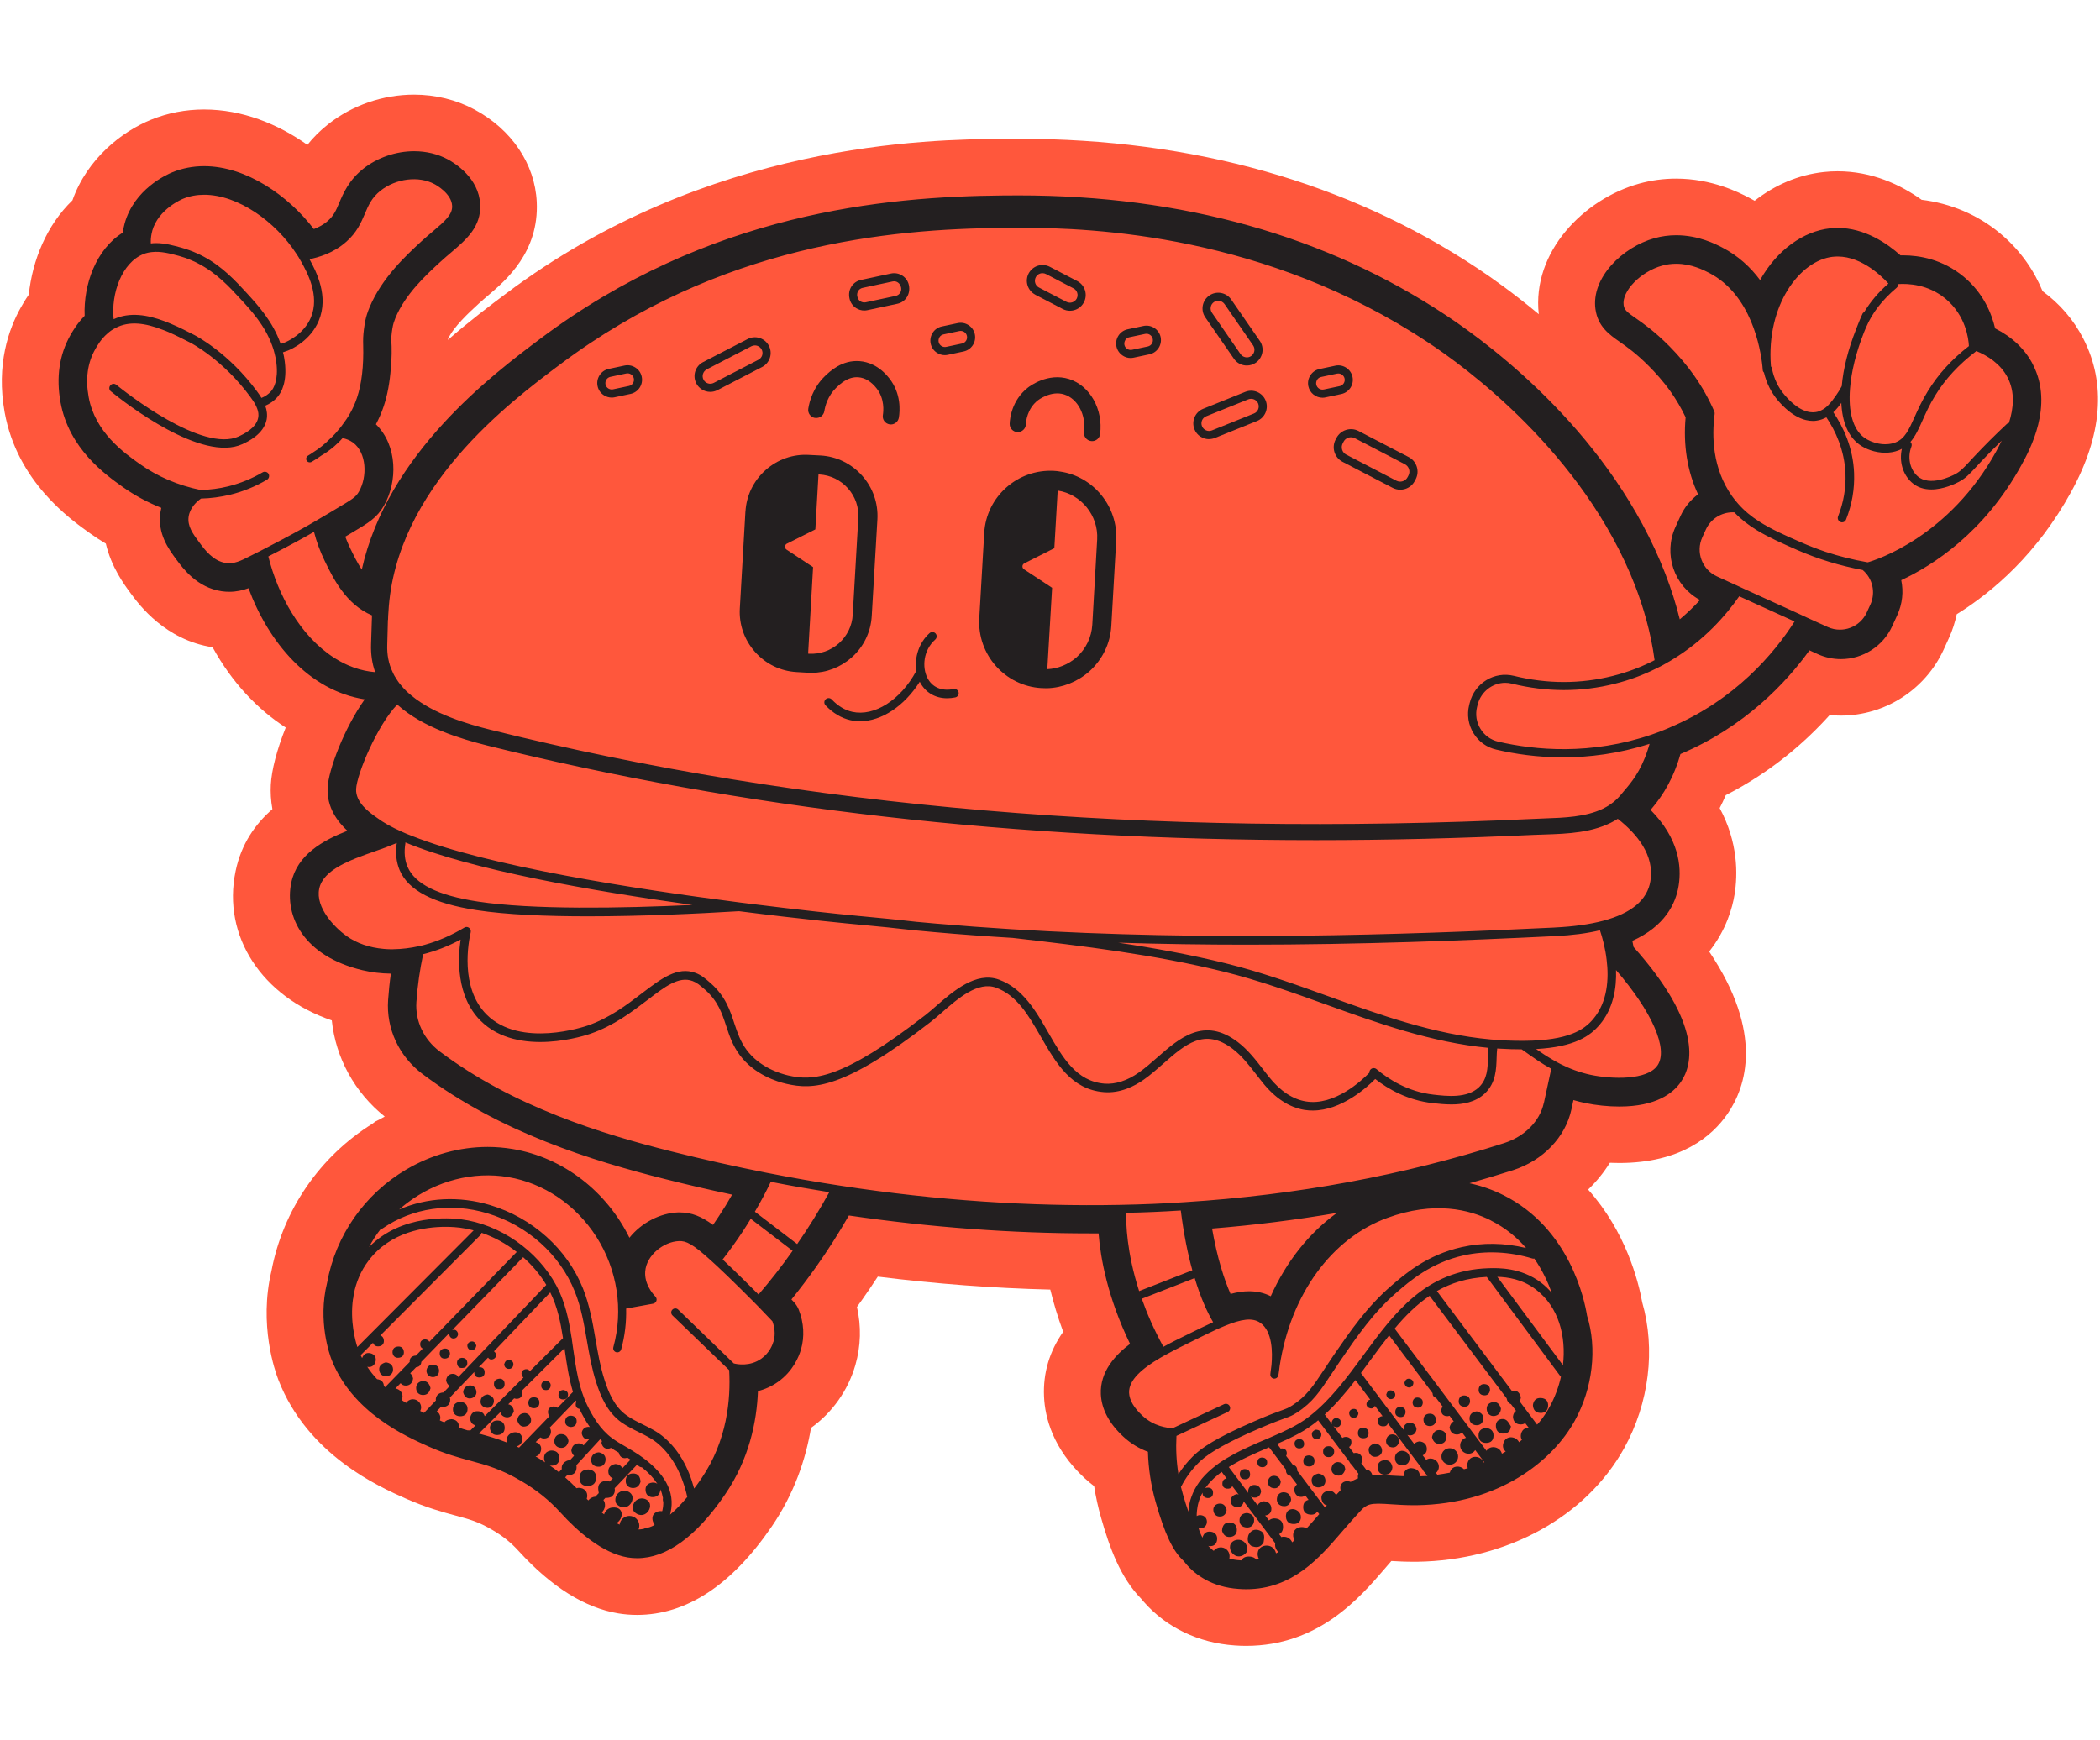 <?xml version="1.0" encoding="UTF-8"?>
<svg id="Layer_1" data-name="Layer 1" xmlns="http://www.w3.org/2000/svg" viewBox="0 0 500 414.5">
  <defs>
    <style>
      .cls-1 {
        fill: #231f20;
      }

      .cls-2 {
        fill: #ff573c;
      }
    </style>
  </defs>
  <path class="cls-2" d="M296.72,391.98c-.89,0-1.8-.03-2.72-.1-8.61-.58-16.3-4.27-21.67-10.39-.22-.24-.42-.49-.62-.73-4.96-5.06-7.54-12.21-9.55-19.3-.71-2.48-1.26-4.99-1.65-7.51-.78-.6-1.54-1.24-2.27-1.91-7.58-7.04-9.43-14.44-9.66-19.41-.25-5.62,1.28-10.78,4.56-15.45-1.32-3.57-2.31-6.94-3.07-10.05-13.52-.33-27.26-1.36-41.07-3.09-1.22,1.88-2.47,3.72-3.75,5.53-.4.57-.8,1.13-1.21,1.69,1.05,4.61.93,9.33-.38,13.85-1.74,6.01-5.48,11.32-10.56,14.95-1.24,7.44-3.97,15.61-9.34,23.48-9.54,13.98-20.34,21.07-32.09,21.07-1.49,0-2.98-.12-4.44-.36-7.99-1.32-15.98-6.33-23.77-14.89-1.8-1.98-3.72-3.52-6.23-4.99-3.32-1.95-5.24-2.47-8.72-3.41-3.14-.85-7.05-1.91-11.87-4.05-6.41-2.84-23.43-10.4-30.36-28.3-.82-2.11-4.68-13.13-1.65-25.9,2.76-14.56,11.49-27.26,24.1-35.12l.64-.49,1.12-.56c.37-.21.74-.42,1.11-.62-7.2-5.77-11.67-14.01-12.6-22.9-16.62-5.66-26.12-20.04-22.91-35.52,1.36-6.55,4.73-11.29,8.77-14.79-.38-2.08-.47-4.04-.38-5.77.17-3.49,1.45-8.43,3.55-13.66-6.65-4.31-12.75-10.64-17.41-19.13-11.28-1.73-17.47-10.09-19.5-12.84-1.59-2.15-4.59-6.21-5.92-11.84-1.28-.76-2.52-1.57-3.72-2.42-4.75-3.37-17.38-12.32-20.37-28.84-2.06-11.41.98-19.92,3.9-25.06.35-.62.95-1.69,1.85-2.98.86-8.21,4.26-16.55,10.39-22.46,3.51-9.94,11.83-16.41,18.73-19.2,3.98-1.61,8.22-2.43,12.61-2.43,9.05,0,17.51,3.4,24.6,8.42,1.3-1.64,2.92-3.31,4.95-4.91,5.76-4.54,13.02-7.05,20.45-7.05,5.09,0,10.06,1.22,14.38,3.54,8.85,4.74,14.4,12.97,14.83,22.01.56,11.93-7.32,18.65-11.56,22.26-.71.6-1.49,1.26-2.31,2.02-2.24,2.06-5.96,5.47-7.25,8.37,0,.05-.01.1-.02.15,0,.02,0,.03,0,.05,5.28-4.61,10.16-8.27,13.8-11,48.23-36.22,100.81-36.71,118.09-36.87,1.22-.01,2.55-.02,3.99-.02,41.63,0,78.38,10.38,109.23,30.84,3.63,2.41,8.78,6.07,14.61,10.94-1.66-14.86,10.74-27.44,23.91-31.1,2.85-.79,5.8-1.19,8.78-1.19,8.59,0,15.05,3.35,17.18,4.44.52.27,1.03.55,1.53.83,4.79-3.75,10.38-6.18,16.46-6.84,1.07-.12,2.17-.18,3.26-.18,8.23,0,15.02,3.21,20.04,6.79,6.87.83,13.35,3.57,18.6,7.93,5.2,4.31,8.32,9.29,10.19,13.83,4.14,3.04,7.43,6.86,9.72,11.35,5.47,10.69,4.49,22.95-2.91,36.45-8.07,14.72-18.55,23.74-27.25,29.15-.41,1.95-1.03,3.88-1.89,5.75l-1.21,2.65c-4.37,9.56-13.98,15.74-24.5,15.74-.89,0-1.77-.04-2.65-.13-5.9,6.55-14.02,13.6-24.74,19.08-.47,1.1-.96,2.13-1.45,3.08,4.4,8.16,4.33,15.77,3.54,20.6-.5,3.07-1.94,8.39-6.04,13.56,13.1,19.48,8.76,32.26,4.38,38.64-3.68,5.35-11.14,11.72-25.79,11.72-.73,0-1.48-.02-2.24-.05-1.44,2.32-3.18,4.46-5.17,6.38,8.94,9.99,11.94,21.69,12.88,26.86,3.21,11.15,1.65,23.99-4.29,34.72-9.07,16.37-27.94,26.74-49.25,27.06h-.95c-2.01,0-3.75-.09-5.24-.18-.54.62-1.08,1.24-1.61,1.87-5.89,6.86-15.74,18.34-32.96,18.34Z"/>
  <g>
    <path class="cls-1" d="M194.06,99.52c1.05.17,2.04-.55,2.21-1.6.2-1.25.82-3.62,2.81-5.56.91-.88,2.8-2.71,5.31-2.51,1.59.13,3.05,1.02,4.33,2.65,1.95,2.48,1.63,5.48,1.49,6.34-.18,1.05.53,2.05,1.58,2.22.11.02.22.03.32.03.92,0,1.74-.67,1.9-1.61.27-1.61.59-5.73-2.26-9.36-2.46-3.13-5.19-3.96-7.05-4.11-4.27-.35-7.2,2.52-8.32,3.6-2.79,2.71-3.66,6-3.93,7.72-.17,1.05.55,2.04,1.6,2.21Z"/>
    <path class="cls-1" d="M242.26,102.9c1.05.05,1.96-.79,2-1.86.02-.59.26-3.65,2.84-5.69.03-.02,3.11-2.42,6.28-1.41,3.21,1.01,5.24,4.86,4.72,8.94-.13,1.06.61,2.02,1.67,2.16.08.01.17.02.25.02.96,0,1.79-.71,1.91-1.68.76-5.91-2.42-11.54-7.39-13.11-5.03-1.58-9.36,1.69-9.84,2.07-3.81,3.02-4.26,7.32-4.3,8.57-.04,1.06.79,1.96,1.86,2Z"/>
    <path class="cls-1" d="M177.48,121.84l-1.33,23.05c-.22,3.81,1.06,7.51,3.63,10.38,2.55,2.88,6.06,4.57,9.89,4.79l2.71.16c.29.02.55.02.84.02,3.53,0,6.87-1.29,9.55-3.65,2.88-2.55,4.57-6.08,4.79-9.89l1.35-23.03c.2-3.84-1.08-7.51-3.63-10.38-2.57-2.88-6.08-4.59-9.89-4.81l-2.73-.14c-3.84-.24-7.51,1.06-10.38,3.61-2.88,2.57-4.57,6.08-4.79,9.89ZM187.38,129.47l6.75-3.39.75-13.1.24.02c2.61.16,5.02,1.33,6.77,3.3,1.75,1.96,2.63,4.49,2.47,7.1l-1.33,23.03c-.14,2.61-1.33,5.02-3.28,6.77-1.98,1.75-4.49,2.63-7.1,2.49l-.24-.02,1.18-20.6-6.3-4.16c-.55-.35-.49-1.16.08-1.45Z"/>
    <path class="cls-1" d="M247.97,163.87c.35.02.69.04,1.04.04h.29c3.67-.1,7.22-1.51,10.06-4,3.14-2.84,5-6.67,5.24-10.85l1.16-20.32c.47-8.1-5.45-15.32-13.38-16.44-.45-.08-.92-.14-1.41-.16-8.67-.49-16.14,6.14-16.63,14.79l-1.18,20.32c-.49,8.67,6.14,16.14,14.81,16.63ZM243.91,134.15l7.12-3.59.8-13.73c5.61.86,9.73,5.96,9.4,11.65l-1.16,20.32c-.18,2.98-1.51,5.71-3.73,7.73-1.98,1.73-4.47,2.73-6.98,2.84l1.14-19.38-6.67-4.39c-.55-.35-.51-1.16.08-1.45Z"/>
    <path class="cls-1" d="M218.12,159.87c-3.7,6.86-9.94,10.82-15.19,9.66-1.77-.39-3.42-1.39-4.9-2.95-.39-.41-1.03-.42-1.44-.04-.41.39-.43,1.03-.04,1.44,1.77,1.86,3.77,3.05,5.93,3.54.75.17,1.51.25,2.29.25,5.11,0,10.55-3.6,14.22-9.41,1.29,2.54,3.65,3.94,6.52,3.94.62,0,1.27-.07,1.93-.2.55-.11.91-.65.8-1.2-.11-.55-.65-.91-1.2-.8-2.83.57-5.11-.41-6.25-2.69-1.24-2.48-1.01-6.51,1.89-9.1.42-.38.45-1.02.08-1.44-.38-.42-1.02-.45-1.44-.08-2.51,2.25-3.65,5.79-3.13,9.01-.02.03-.05.05-.07.08Z"/>
    <path class="cls-1" d="M293.78,85.43c.57.82,1.42,1.38,2.41,1.56.23.04.45.06.68.06.75,0,1.49-.23,2.12-.66.82-.57,1.37-1.42,1.56-2.41.18-.98-.03-1.98-.6-2.8l-6.81-9.85c-1.17-1.7-3.51-2.13-5.21-.95-1.7,1.17-2.13,3.51-.95,5.21l6.81,9.85ZM289.02,71.95c.31-.22.67-.32,1.03-.32.58,0,1.14.27,1.5.78l6.81,9.85c.27.4.38.88.29,1.36s-.35.89-.75,1.17c-.4.28-.88.39-1.36.29-.48-.09-.89-.35-1.17-.75l-6.81-9.85c-.27-.4-.38-.88-.29-1.36s.35-.89.75-1.17Z"/>
    <path class="cls-1" d="M246.5,70.19l6.53,3.4c.55.29,1.14.42,1.72.42,1.35,0,2.66-.73,3.33-2.02h0c.46-.89.55-1.9.25-2.86s-.96-1.73-1.84-2.19l-6.53-3.4c-.89-.46-1.9-.55-2.85-.25-.95.3-1.73.96-2.2,1.84-.46.89-.55,1.9-.25,2.85.3.95.96,1.73,1.84,2.2ZM246.61,66.03c.22-.43.6-.75,1.06-.89.18-.06.37-.08.55-.08.29,0,.57.07.84.21l6.53,3.4c.43.22.75.6.89,1.06.15.46.1.95-.12,1.38-.47.89-1.56,1.23-2.45.77l-6.53-3.4c-.43-.22-.75-.6-.89-1.06-.15-.46-.1-.95.12-1.38Z"/>
    <path class="cls-1" d="M320.49,102.39c-.99.31-1.81,1-2.29,1.92l-.21.4c-.99,1.91-.25,4.27,1.66,5.27l11.94,6.21c.57.29,1.18.44,1.8.44.39,0,.79-.06,1.18-.18.99-.31,1.81-1,2.29-1.92l.21-.4c.99-1.91.25-4.27-1.66-5.27l-11.94-6.21c-.92-.48-1.98-.57-2.98-.26ZM334.51,110.58c.97.5,1.34,1.7.84,2.66l-.21.4c-.24.47-.65.81-1.16.97-.5.16-1.04.11-1.51-.13l-11.94-6.21c-.47-.24-.81-.65-.97-1.16-.16-.5-.11-1.04.13-1.51l.21-.4c.35-.68,1.04-1.06,1.76-1.06.31,0,.62.07.91.22l11.94,6.21Z"/>
    <path class="cls-1" d="M287.88,104.57c.47,0,.94-.09,1.39-.27l10.01-4.03c1.91-.77,2.84-2.96,2.07-4.87-.77-1.92-2.96-2.85-4.87-2.07l-10.01,4.03c-.93.37-1.65,1.09-2.05,2.01-.39.92-.4,1.94-.03,2.87.59,1.46,1.99,2.35,3.48,2.35ZM286.2,100.11c.19-.45.54-.79.99-.97l10.01-4.03c.22-.09.45-.13.68-.13.72,0,1.4.43,1.69,1.14.37.93-.08,1.99-1.01,2.36l-10.01,4.03c-.93.37-1.99-.08-2.36-1.01-.18-.45-.18-.94.01-1.39Z"/>
    <path class="cls-1" d="M167.97,93.15c.37.12.76.18,1.14.18.59,0,1.18-.14,1.72-.42l10.63-5.51c.89-.46,1.54-1.24,1.85-2.19s.22-1.97-.24-2.86c-.46-.89-1.24-1.54-2.19-1.85-.95-.3-1.97-.22-2.86.24l-10.64,5.51c-1.83.95-2.55,3.21-1.6,5.05.46.89,1.24,1.54,2.19,1.85ZM168.27,87.97l10.63-5.51c.27-.14.55-.2.83-.2.66,0,1.29.36,1.62.98.22.43.26.92.12,1.38-.15.46-.47.84-.9,1.06l-10.63,5.51c-.43.22-.92.26-1.38.12-.46-.15-.84-.46-1.06-.89-.46-.89-.11-1.99.78-2.45Z"/>
    <path class="cls-1" d="M314.88,94.72c.24,0,.48-.02.72-.08l3.77-.8c1.86-.4,3.05-2.23,2.65-4.1-.4-1.86-2.25-3.05-4.09-2.65l-3.77.8c-.9.19-1.67.72-2.17,1.5-.5.77-.67,1.7-.48,2.6.35,1.62,1.78,2.73,3.37,2.73ZM313.6,90.44c.22-.34.56-.58.96-.66l3.77-.8c.11-.02.21-.03.32-.03.7,0,1.33.49,1.49,1.2.18.82-.35,1.63-1.17,1.81l-3.77.8c-.82.17-1.63-.35-1.8-1.17-.09-.39,0-.8.21-1.14Z"/>
    <path class="cls-1" d="M223.09,84.02c.57.37,1.21.56,1.87.56.24,0,.48-.02.72-.08l3.77-.8c1.86-.4,3.05-2.24,2.65-4.1-.19-.9-.72-1.67-1.5-2.17-.77-.5-1.69-.67-2.59-.48l-3.77.8c-.9.19-1.67.72-2.17,1.5s-.67,1.7-.48,2.6c.19.9.72,1.67,1.5,2.17ZM223.69,80.3c.22-.34.56-.58.96-.66l3.77-.8c.39-.08.8,0,1.14.21.34.22.58.56.66.96.18.82-.35,1.63-1.17,1.8l-3.76.8c-.39.09-.8,0-1.14-.21-.34-.22-.58-.56-.66-.96-.08-.4,0-.8.21-1.14Z"/>
    <path class="cls-1" d="M267.32,84.7c.57.37,1.21.56,1.87.56.24,0,.48-.03.72-.08l3.77-.8c1.86-.4,3.05-2.23,2.66-4.1-.19-.9-.73-1.67-1.5-2.17-.78-.5-1.7-.67-2.6-.48l-3.77.8c-.9.19-1.67.73-2.17,1.5-.5.77-.67,1.7-.48,2.59.19.9.73,1.67,1.5,2.17ZM267.92,80.98c.22-.34.56-.58.96-.66l3.77-.8c.11-.02.21-.03.32-.03.29,0,.58.08.83.25.34.22.58.56.66.96.18.82-.35,1.63-1.17,1.81l-3.77.8c-.4.08-.8,0-1.14-.21-.34-.22-.58-.56-.66-.96-.08-.39,0-.8.21-1.14Z"/>
    <path class="cls-1" d="M203.82,73.37c.59.38,1.27.58,1.95.58.25,0,.5-.03.75-.08l7.15-1.53c1.94-.41,3.18-2.33,2.73-4.44-.41-1.94-2.33-3.17-4.26-2.76l-7.15,1.53c-.94.2-1.74.75-2.26,1.56-.52.81-.7,1.77-.46,2.88.2.94.75,1.74,1.56,2.26ZM204.34,69.28c.24-.37.61-.63,1.05-.72l7.15-1.53c.9-.19,1.78.38,2.01,1.46.19.9-.38,1.78-1.28,1.98l-7.15,1.53c-.43.09-.88,0-1.25-.23s-.63-.61-.76-1.23c-.09-.43,0-.88.23-1.25Z"/>
    <path class="cls-1" d="M143.78,94.13c.57.37,1.21.56,1.87.56.24,0,.48-.02.72-.08l3.77-.8c1.86-.4,3.05-2.24,2.65-4.1-.19-.9-.72-1.67-1.5-2.17-.77-.5-1.7-.67-2.6-.48l-3.76.8c-.9.19-1.67.72-2.17,1.5s-.67,1.7-.48,2.6c.19.9.72,1.67,1.5,2.17ZM144.38,90.41c.22-.34.56-.58.96-.66l3.76-.8c.82-.18,1.63.35,1.81,1.17.18.82-.35,1.63-1.17,1.8l-3.77.8c-.39.09-.8,0-1.14-.21-.34-.22-.58-.56-.66-.96-.08-.4,0-.8.21-1.14Z"/>
    <path class="cls-1" d="M484.05,86.84c-1.86-3.64-4.94-6.58-9.02-8.63-.81-3.48-2.76-8.39-7.48-12.31-5.07-4.2-10.64-5.09-14.42-5.09-.22,0-.43,0-.63,0-3.17-2.84-8.52-6.53-14.97-6.53-.6,0-1.21.03-1.81.1-6.32.68-12.63,5.14-16.65,12.32-2.25-3.03-5.19-5.78-9-7.75-1.55-.8-5.66-2.93-10.97-2.93-1.75,0-3.49.24-5.16.7-7.64,2.12-15.11,9.42-14.07,16.9.58,4.16,3.33,6.08,5.75,7.77,1.67,1.17,3.97,2.77,7.04,5.87,1.38,1.39,3.39,3.56,5.11,6.01,1.36,1.92,2.55,3.97,3.57,6.11-.61,6.64.43,12.96,2.96,18.34-1.77,1.32-3.23,3.08-4.17,5.15l-1.21,2.64c-2.95,6.46-.33,14.06,5.84,17.38-1.35,1.49-2.96,3.06-4.81,4.61-.89-3.6-2.04-7.23-3.44-10.85-12.7-32.73-40.71-53.94-52.17-61.53-28.6-18.97-62.84-28.59-101.77-28.59-1.4,0-2.69,0-3.87.02-28.08.26-70.05,4.09-110.11,34.16-11.33,8.51-36.25,27.22-42.45,54.94-1.09-1.65-1.96-3.45-2.76-5.09-.43-.89-.82-1.8-1.17-2.75l.44-.26.97-.58c4.2-2.49,6.11-3.62,7.79-6.53,3.26-5.67,3.29-14.31-1.9-19.39.74-1.38,1.35-2.81,1.84-4.26.9-2.67,1.47-5.76,1.71-9.17.22-2.25.26-4.54.1-6.82.04-1.09.18-2.19.41-3.3.07-.31.2-.83.57-1.75,2.35-5.71,7.36-10.31,10.68-13.36.94-.86,1.83-1.62,2.69-2.35,3.48-2.97,7.08-6.03,6.83-11.34-.3-6.29-5.99-9.82-7.72-10.75-2.36-1.27-5.13-1.94-8-1.94-4.34,0-8.75,1.51-12.09,4.15-3.47,2.74-4.8,5.88-5.77,8.18-.76,1.79-1.26,2.98-2.66,4.23-1.08.96-2.27,1.57-3.37,1.98-6.03-7.91-16.08-14.98-26.11-14.98-2.64,0-5.18.48-7.54,1.44-1.5.61-9.11,4.06-11.39,12.18-.2.72-.35,1.46-.45,2.21-6.33,3.94-9.39,12.31-9.08,19.81-1.83,1.86-2.89,3.73-3.39,4.6-2.64,4.66-3.43,10.03-2.36,15.98,2.01,11.09,10.72,17.27,14.9,20.24,2.77,1.96,5.84,3.62,9.1,4.92-.08.34-.15.68-.2,1.02-.79,5.1,1.97,8.83,3.79,11.29,1.61,2.17,4.95,6.69,10.8,7.55.6.09,1.2.13,1.8.13,1.71,0,3.22-.36,4.57-.85,4.76,12.85,14.32,24.37,27.67,26.47-4.89,6.88-8.63,16.77-8.83,21.02-.23,4.74,2.38,8.13,4.71,10.28-5.84,2.29-11.98,5.69-13.37,12.37-1.65,7.97,2.94,17.5,16.94,20.83,2.19.52,4.47.79,6.78.82-.3,2.09-.51,4.15-.66,6.3-.47,6.81,2.59,13.39,8.2,17.61,18.55,13.96,40.52,20.68,57.59,24.98,5.3,1.34,10.7,2.59,16.12,3.74-1.01,1.78-2.08,3.52-3.2,5.21-.44.67-.89,1.33-1.35,2-2.73-2-5.09-2.97-7.9-2.97-.16,0-.33,0-.49,0-4.14.16-8.63,2.42-11.51,6.03-5.39-10.94-15.63-19.09-27.78-21.13-1.97-.33-3.98-.5-5.98-.5-6.69,0-13.37,1.85-19.34,5.36-.01,0-.03.01-.04.02h0c-9.94,5.87-16.8,15.69-18.85,26.98-2.29,9.19.68,17.3,1.03,18.2,4.92,12.7,17.76,18.4,23.25,20.84,3.87,1.72,7.09,2.59,9.92,3.36,3.83,1.04,7.15,1.94,12.02,4.8,3.68,2.16,6.66,4.56,9.38,7.55,3.91,4.3,9.86,9.64,15.98,10.66.73.12,1.49.18,2.24.18,7.01,0,14.06-5.11,20.94-15.18,5.72-8.38,7.55-17.31,7.83-24.62,1.72-.43,3.33-1.17,4.78-2.2,3.55-2.53,4.95-5.93,5.47-7.73.87-3.03.69-6.29-.52-9.41-.27-.7-.68-1.34-1.2-1.89-.18-.19-.37-.39-.56-.59,2.03-2.51,3.98-5.09,5.84-7.71,2.82-3.98,5.4-8.03,7.84-12.29,19.41,2.83,38.74,4.26,57.52,4.26.64,0,1.29,0,1.93,0,.46,5.86,2.13,15.23,7.49,26.31-3.49,2.63-7.18,6.6-6.95,11.98.16,3.57,1.96,6.97,5.35,10.12,1.92,1.78,3.96,2.9,5.86,3.61.12,4.04.73,8.04,1.84,11.95,2.16,7.61,4.13,11.77,6.66,14.03.21.28.43.56.69.86,2.12,2.42,6,5.39,12.42,5.82.67.05,1.25.07,1.82.07,11.01,0,17.5-7.56,22.71-13.63.74-.87,1.49-1.73,2.24-2.57,1.48-1.65,2.75-3.08,3.2-3.38.77-.52,1.52-.8,3.28-.8.89,0,1.91.07,3.09.15,1.54.1,3.28.22,5.29.22.25,0,.5,0,.75,0,19.7-.29,32.36-10.57,37.63-20.1,4.28-7.73,5.39-17.27,2.93-25.06-.6-3.77-4.14-20.77-19.87-28.67-2.58-1.3-5.29-2.25-8.11-2.85,3.47-.98,6.92-2.01,10.32-3.1,7.18-2.3,12.53-7.87,13.95-14.52.16-.76.32-1.49.47-2.19.93.28,1.88.51,2.83.71,2.58.53,5.45.83,8.1.83,8.78,0,12.82-3.19,14.66-5.87,2.86-4.15,5.09-13.79-11.27-32.13-.09-.51-.19-.99-.29-1.46,7.78-3.51,10.33-8.87,11.02-13.11.76-4.7.01-11.31-6.68-18.07,1.87-2.2,4.63-5.71,6.61-11.68.17-.52.34-1.06.5-1.63,15.37-6.5,25.18-17.01,30.72-24.7l1.92.88c1.76.81,3.64,1.21,5.57,1.21,5.24,0,10.04-3.08,12.21-7.85l1.21-2.64c1.23-2.69,1.51-5.59.94-8.31,7.46-3.47,19.77-11.28,28.65-27.47,1.91-3.48,7.72-14.07,2.73-23.82ZM451.91,67.66c2.41-.16,7.14.04,11.3,3.47,4.86,4.04,5.49,9.59,5.57,11.2,0,.02,0,.06.02.08-4.04,3.12-7.34,6.73-9.79,10.75-1.41,2.28-2.35,4.35-3.16,6.16-1.39,3.1-2.31,5.14-4.53,6.04-2.55,1-5.69.16-7.49-1.16-2.69-2-3.79-6.22-3.35-11.67.31-3.96,1.41-8.55,3.35-13.44.08-.22.16-.43.27-.65.06-.16.12-.31.2-.47,1.47-3.47,3.92-6.61,7.24-9.4.29-.22.41-.57.37-.9ZM436.45,61.15c6-.65,11.2,4.22,13.16,6.36l.02.02c-2.39,2.06-4.3,4.35-5.77,6.79-.18.1-.35.24-.43.45-.39.86-.75,1.69-1.08,2.55-.14.37-.29.71-.41,1.06-1.94,4.9-3.08,9.51-3.43,13.59-.37.69-.8,1.43-1.33,2.16-.53.75-1.14,1.63-1.9,2.39-.49.49-1.04.92-1.65,1.2-.41.22-.86.37-1.35.43-1.55.24-4.1-.27-7.36-4.06-1.53-1.77-2.59-3.98-3.04-6.39-.04-.16-.1-.31-.22-.43,0-.06-.02-.12-.02-.18-1.1-14.28,6.79-25.09,14.81-25.95ZM92.39,147.63l.04-1.06c.02-.31.02-.59.06-.88,1.63-29.48,28.97-49.98,40.72-58.79,38.23-28.72,78.54-32.38,105.55-32.62,1.16-.02,2.53-.04,4.06-.04,17.71,0,58.59,1.69,97.23,27.34,8.45,5.55,36.93,26.15,49.25,57.88,1.92,4.98,3.77,11.14,4.65,17.77-2.98,1.53-6.28,2.84-9.94,3.75-7.71,1.94-15.63,1.94-23.56-.02-4.65-1.14-9.34,1.73-10.51,6.41l-.14.55c-.57,2.31-.2,4.69,1.04,6.71,1.22,2,3.14,3.39,5.43,3.9,4.35,1.02,9.77,1.84,15.91,1.84s13.24-.86,20.58-3.22c-.14.53-.31,1.06-.49,1.59-1.67,5.06-3.94,7.71-5.61,9.65-.27.31-.51.61-.73.88-.55.67-1.16,1.26-1.86,1.82-.14.12-.31.24-.45.33-.37.29-.73.51-1.08.71-.29.16-.59.33-.88.47-4.1,1.98-9.2,2.16-14.14,2.33-.8.04-1.59.06-2.35.1-92.35,4.3-173.55-2.61-248.28-21.2-5.61-1.39-13.57-3.75-18.89-8.14-.22-.18-.45-.37-.67-.57-.37-.33-.73-.65-1.08-1.04-.08-.08-.18-.18-.27-.29-.55-.61-1.06-1.24-1.47-1.9-.41-.59-.75-1.18-1.02-1.82-.96-1.98-1.37-4.14-1.29-6.53l.16-5.9ZM36.23,55.03c1.47-5.26,7.14-7.61,7.39-7.71,1.59-.65,3.28-.94,5-.94,8.02,0,16.95,6.36,21.95,14.06.37.53.69,1.06.98,1.61.06.08.1.14.14.22,1.47,2.65,4.49,8.14,2.35,13.3-1.69,4.08-5.75,5.79-6.2,5.98-.33.14-.65.24-1,.35h-.02c-1.82-5.3-5.47-9.26-8.04-12.08-2.67-2.9-5.81-6.32-10.32-8.73-.51-.27-1.04-.53-1.61-.78-1.14-.53-2.37-.96-3.67-1.33-1.88-.51-3.9-1.08-6.02-1.08-.41,0-.84.02-1.24.08-.02-.14-.02-.27-.02-.41,0-.88.12-1.71.35-2.55ZM34.17,60.5s.02-.02.04-.02c.65-.24,1.33-.39,1.98-.45,2.14-.24,4.32.35,6.45.92,1.02.29,1.98.61,2.88,1.02.55.2,1.06.47,1.57.73,4.43,2.26,7.55,5.65,10.18,8.51,2.55,2.75,5.83,6.34,7.53,11.08.24.63.45,1.29.59,1.96.18.69.33,1.39.41,2.12.53,4.2-.69,6.16-1.24,6.79-.67.78-1.51,1.29-2.31,1.61-.29-.49-.61-.96-.96-1.43-6.77-9.28-14.65-13.36-14.97-13.53-1.75-.9-3.61-1.86-5.55-2.67-.53-.22-1.06-.45-1.61-.63v-.02c-4.04-1.51-8.26-2.24-12.1-.47-.65-6.06,1.94-13.48,7.12-15.52ZM61.63,131.39c-.73.37-1.51.75-2.31,1.16-1.92.98-3.57,1.82-5.55,1.53-3.04-.45-5.08-3.22-6.3-4.88-1.55-2.08-2.9-3.9-2.55-6.2.35-2.16,2-3.61,2.94-4.26,2.33-.06,4.65-.37,6.94-.92,3.08-.75,6.04-1.96,8.77-3.57.49-.29.65-.92.37-1.41-.29-.47-.92-.63-1.41-.35-2.57,1.51-5.32,2.63-8.22,3.35-2.14.53-4.32.8-6.53.86-5.37-1.1-10.24-3.18-14.53-6.22-3.71-2.63-10.63-7.55-12.14-15.91-.8-4.32-.27-8.16,1.57-11.4.45-.8,1.37-2.43,2.94-3.77.51-.47,1.12-.9,1.8-1.24.02-.02.04-.02.06-.04,3.37-1.8,7.24-1.12,11.12.37.53.18,1.06.41,1.59.63,1.77.78,3.51,1.67,5.2,2.53.08.04,7.77,4.04,14.24,12.91.2.27.41.55.59.84.41.59.75,1.22,1,1.88.29.73.41,1.51.24,2.28-.49,2.45-3.57,3.88-4.59,4.37-8.69,4.02-27.11-10.61-29.17-12.28-.45-.37-1.08-.31-1.43.14-.37.43-.31,1.08.14,1.43,3.53,2.88,21.69,16.99,31.32,12.55,1.24-.57,5.04-2.33,5.75-5.81.22-1.16.06-2.28-.33-3.33,1-.43,2.06-1.08,2.94-2.12.9-1.04,2.33-3.53,1.71-8.38-.1-.75-.22-1.51-.43-2.22.39-.12.8-.27,1.2-.43.88-.35,5.35-2.35,7.32-7.08,2.43-5.81-.53-11.63-2.2-14.67,2.06-.43,5.63-1.37,8.79-4.18,2.51-2.22,3.49-4.55,4.37-6.59.88-2.08,1.63-3.86,3.75-5.55,3.71-2.92,9.1-3.57,12.83-1.57.43.22,4.1,2.28,4.22,5.2.1,2.06-1.71,3.61-4.49,5.98-.88.75-1.86,1.57-2.88,2.51-3.51,3.24-9.4,8.65-12.32,15.73-.45,1.1-.75,2.02-.94,2.92-.33,1.61-.49,3.04-.55,4.22v.02c-.02.67-.02,1.26,0,1.75.14,4.98-.35,9.2-1.47,12.55-.92,2.77-2.28,4.9-3.39,6.34-.08.12-.16.22-.27.37-.16.22-.33.45-.53.67.02.02,0,.04-.04.06h-.02c-.14.16-.27.33-.39.47-.2.27-.43.51-.65.75-.18.2-.39.41-.59.61-.06.06-.12.12-.2.18-.1.1-.22.2-.33.31-1.22,1.24-2.55,2.33-4.02,3.24-.41.29-.82.55-1.24.8-.41.24-.55.75-.33,1.16.16.29.45.43.75.43.14,0,.29-.02.43-.1.78-.45,1.53-.94,2.24-1.45.02-.02.06-.04.08-.06,1.1-.63,2.1-1.37,3.06-2.18.73-.63,1.41-1.29,2-1.98.84.16,1.69.49,2.49,1.06,3.26,2.41,3.45,8.14,1.41,11.69-.75,1.31-1.51,1.77-5.37,4.06l-2.04,1.22c-.67.41-1.35.8-2.04,1.2-.57.35-1.14.69-1.77,1.04-2.61,1.51-5.81,3.26-10.87,5.88-.57.29-1.16.59-1.77.92ZM79.58,156.67c-8.16-5.22-13.42-15.04-15.69-24.15,5.02-2.57,8.26-4.35,10.87-5.85.61,2.39,1.47,4.67,2.53,6.87,2.02,4.16,5.04,10.38,11.28,13.02l-.22,6.85c-.08,2.37.24,4.59.98,6.67-3.41-.29-6.67-1.43-9.75-3.41ZM93.62,226.08c-.22,0-.43,0-.64,0-.54,0-1.08-.05-1.63-.09-3.35-.3-6.4-1.31-8.89-3.1-2.65-1.9-7.43-6.69-6.45-11.26.96-4.55,7.45-6.85,13.2-8.87.92-.33,1.84-.65,2.69-.96.86-.33,1.71-.67,2.57-1.04-.37,2.35-.12,4.53.67,6.45,2.06,4.86,8.06,7.98,18.36,9.55,7.06,1.08,16.54,1.47,26.5,1.47,12.61,0,25.93-.61,35.93-1.22h.04c15.48,1.98,27.11,3.06,28.44,3.18,6.36.59,8.71.86,10.65,1.08,1.84.2,3.33.37,7.49.73,6.18.55,12.38,1,18.56,1.37,16.73,1.92,33.95,4,50.33,8.06,8.24,2.04,16.36,4.96,24.22,7.79,12.36,4.45,25.11,9.04,38.74,10.34-.08.71-.1,1.51-.12,2.31-.06,2.53-.14,5.14-2.16,7.08-2.82,2.67-7.61,2.12-10.83,1.75-6.1-.69-10.73-3.69-13.55-6.08-.43-.35-1.08-.31-1.45.12-.18.2-.27.47-.24.73-1.86,1.9-8.34,7.96-15.12,6.85-3.14-.51-6.1-2.47-8.77-5.81-.45-.57-.9-1.16-1.37-1.75-1.8-2.33-3.65-4.73-6.06-6.57-8.04-6.14-13.95-.94-19.18,3.65-1.43,1.26-2.9,2.55-4.39,3.59-2.69,1.92-5.59,2.86-8.2,2.65-6.67-.55-9.91-6.14-13.32-12.08-3-5.22-6.1-10.61-11.79-12.69-5.45-2-10.93,2.77-14.95,6.28-.9.78-1.73,1.51-2.51,2.12-20.14,15.63-26.97,15.73-32.72,14.42-1.96-.45-6.83-1.94-9.91-6.1-1.49-2-2.18-4.1-2.92-6.3-1.04-3.18-2.12-6.47-5.61-9.55-1.33-1.16-2.2-1.94-3.63-2.47-4.3-1.61-8.2,1.39-12.73,4.83-3.59,2.75-7.67,5.88-12.95,7.71-.65.22-15.99,5.45-24.07-2.63-6.43-6.43-4.28-17.46-3.77-19.6.08-.41-.06-.82-.41-1.06-.33-.24-.75-.27-1.12-.04-3.06,1.84-6.22,3.2-9.3,4.06-.49.15-.99.25-1.48.36-2.02.44-4.06.71-6.12.73ZM96.51,200.94c.02-.1.02-.2,0-.31,15.69,6.53,44.45,11.57,68.36,14.89-17.03.8-38.19,1.16-51.06-.8-9.55-1.45-15.04-4.18-16.79-8.32-.67-1.59-.84-3.43-.51-5.47ZM382.53,228.56c.57,4.55.24,10.08-3.2,14.14-2.16,2.57-5.9,5.1-16.38,5.18-1.35.02-2.82-.02-4.43-.08-.24-.02-.51-.04-.78-.06-.16,0-.33,0-.51-.02-.75-.04-1.51-.1-2.26-.16-13.53-1.22-26.28-5.81-38.62-10.26-7.92-2.86-16.08-5.79-24.42-7.85-8.41-2.08-17.03-3.65-25.68-4.94,10.38.33,20.62.47,30.64.47,26.79,0,51.92-.98,73.44-2.04,4.02-.2,7.57-.65,10.61-1.39.29.84.63,2,.96,3.39v.02c.24,1.08.49,2.31.63,3.61ZM85.09,320.82c-.47-1.46-1.79-6.14-1.04-11.48.04-.06.06-.12.06-.2.04-.29.06-.59.12-.88,0-.04,0-.1.02-.14.53-2.63,1.59-5.39,3.53-7.92,5.22-6.9,13.48-8.02,18.3-8.02,1.59,0,2.82.12,3.43.2,1.1.14,2.18.35,3.26.65,0,0,0,0,0,0l-27.69,27.78ZM91.41,330.11s0,0-.01-.01c-.04-.98-.62-1.51-1.61-1.63,0,0-.01-.01-.02-.02-.86-.9-1.63-1.88-2.31-2.92,0,0,0-.02-.02-.03.06.01.11.04.17.05.99.14,1.69-.53,1.84-1.42.18-1.11-.54-1.81-1.61-1.89-.85-.06-1.34.48-1.62,1.2,0-.01-.01-.02-.02-.03-.12-.22-.24-.47-.35-.71,0,0,0,0,0,0,.08-.04.15-.08.22-.15l2.74-2.75c.24.65.76.95,1.52.82.77-.13,1.15-.7,1.06-1.46-.07-.61-.39-.97-.83-1.11l23.84-23.92c.15-.15.22-.34.25-.53,3,1.02,5.85,2.59,8.38,4.57,0,0,0,0,0,0l-20.8,21.39c-.18-.34-.52-.55-1.02-.58-.7.06-1.13.41-1.16,1.07-.03.56.18.95.6,1.13l-1.65,1.7c-.05,0-.1-.02-.16-.03-.89.16-1.36.67-1.29,1.51l-5.85,6.01c-.1-.08-.2-.16-.3-.28ZM100.96,336.5c-.28-.12-.59-.28-.89-.45,0,0-.01,0-.02-.01.13-.27.22-.56.22-.87-.01-1.08-.91-1.94-2.01-1.92-.66.01-1.22.37-1.57.87-.01,0-.03-.02-.04-.03-.35-.2-.69-.43-1.02-.65,0,0,0,0-.01-.01.13-.27.22-.56.22-.88-.01-.97-.75-1.73-1.7-1.86l1.24-1.27c.3.38.76.62,1.36.57.99-.07,1.51-.76,1.61-1.73-.13-.5-.35-.92-.68-1.2l1.41-1.45s.07,0,.1,0c.68-.11,1.11-.57,1.13-1.27l6.67-6.86c-.03.14-.04.29,0,.45.09.46.48.87,1.01.85.66-.02,1-.46,1.11-1.09-.18-.61-.53-1.09-1.19-.98-.09.02-.18.06-.26.09l16.87-17.35s.02-.03.03-.04c2.16,1.91,4.05,4.15,5.52,6.6l-20.96,21.96c-.24-.49-.73-.79-1.41-.77-.86.03-1.35.65-1.48,1.51.09.64.39,1.12.89,1.35l-1.51,1.58s-.03-.01-.05-.01c-1.01.07-1.69.61-1.79,1.56-.01.13.02.24.02.35l-2.82,2.96ZM113.22,339.46l-1.25,1.24c-.21-.05-.42-.07-.65-.05-.01,0-.02,0-.04-.01-.65-.18-1.31-.39-2-.63,0,0,0,0-.01,0,0-.07.02-.12.02-.19-.04-1.22-.8-1.75-1.79-1.83-.81.06-1.36.32-1.7.75-.01,0-.02,0-.03-.01-.29-.1-.57-.24-.88-.37-.06-.02-.1-.04-.16-.08,0,0,0,0-.01,0,.07-.21.13-.42.12-.65,0-.64-.35-1.18-.84-1.53l1.05-1.1c.12.02.22.07.36.07,1.13.03,1.81-.68,1.78-1.8,0-.16-.05-.29-.09-.42l5.84-6.12c0,.06-.02.1-.02.17.04.79.49,1.2,1.29,1.15.8-.04,1.21-.49,1.18-1.28-.03-.79-.5-1.16-1.26-1.17-.05,0-.09.02-.14.03l2.21-2.31c.23.33.54.55,1,.44.59-.13,1.06-.62.88-1.27-.07-.25-.24-.49-.47-.65l13.4-14.04h0c1.71,3.41,2.45,7.08,3.04,10.89,0,0,0,0,0,0l-7.89,7.87c-.21-.32-.51-.52-.97-.47-.63.08-1.08.51-1.01,1.17.04.35.21.63.46.81l-9.24,9.21c-.17-.68-.71-1.12-1.56-1.18-1.13-.09-1.73.59-1.92,1.66.08.92.5,1.51,1.29,1.7ZM123.59,344.76c-.2-.1-.4-.18-.6-.26-.01,0-.02,0-.03-.01.35-.09.84-.3,1.14-.81.4-.68.33-1.65-.27-2.18-.55-.49-1.29-.4-1.46-.37-.07,0-1.25.19-1.63,1.22-.18.49-.1.92,0,1.22-2.42-.97-4.59-1.56-6.73-2.15l5.13-5.11c.12.68.68,1.13,1.4,1.23,1,.14,1.51-.62,1.81-1.45-.11-.9-.56-1.49-1.34-1.64l1.41-1.41c.24.09.52.14.85.09.8-.12,1.11-.72,1.01-1.47-.02-.14-.07-.25-.11-.37l10.23-10.2c.02.12.04.25.06.37.47,3.35.96,6.75,1.96,10.04h0s-3.67,3.79-3.67,3.79c-.24-.21-.57-.32-1-.32-.91.09-1.35.63-1.26,1.51.03.33.16.59.35.78l-2.45,2.54s-.01.01-.02.02l-4.79,4.95ZM133.79,349.17c-.06.23-.06.47-.03.71l-.68.74s0,0-.01-.01c-.67-.53-1.37-1.04-2.1-1.55-.02-.01-.04-.03-.07-.04.19.03.4.06.62.04,1.17-.1,1.73-.84,1.65-1.97-.09-1.16-.84-1.65-1.99-1.63-1.13.18-1.72.85-1.63,1.99.03.33.12.6.25.83,0,0,0,0-.02-.01-.73-.49-1.49-.96-2.26-1.41,0,0,0,0-.01,0,.23-.05.44-.13.61-.25.42-.3.57-.79.62-.93.26-.78.08-1.56-.69-1.99-.05-.03-.24-.14-.51-.23l1.09-1.13c.25.15.52.25.86.26.99.04,1.65-.64,1.69-1.59.02-.41-.11-.72-.32-.98l6.26-6.48s0,.01,0,.02c.02.1.06.2.1.3-.11.19-.17.43-.15.72.04.55.39.89.9.96,0,0,0,0,0,0,0,.02.02.04.02.06.65,1.33,1.43,2.82,2.45,4.26,0,0,0,0,0,0-.18-.04-.37-.05-.58-.02-.87.12-1.27.76-1.37,1.47.2.98.71,1.55,1.59,1.49.09,0,.15-.04.23-.06l-1.36,1.48c-.32-.33-.77-.52-1.33-.46-.97.1-1.48.77-1.59,1.73.11.51.32.93.65,1.21l-.97,1.06c-.14,0-.34,0-.61.1-.14.05-1.07.38-1.32,1.33ZM142.59,355.57l-.85.89c-.74.04-1.29.4-1.66.88,0,0-.01-.01-.02-.02-.12-.1-.22-.22-.33-.33-.01-.01-.02-.02-.03-.03.36-1.08-.04-2.36-1.56-2.6l-.39-.02c-.17,0-.3.06-.45.1,0,0-.02-.02-.03-.03h-.02c-.88-.9-1.77-1.75-2.69-2.55,0,0,0,0,0,0l.55-.6c.07,0,.16.03.21.03,1.14.05,1.87-.51,1.95-1.67.02-.24,0-.46-.04-.66l5.68-6.19c.12.14.24.26.39.39.01.01.03.02.04.03-.04.14-.12.25-.14.41.17.86.68,1.47,1.55,1.43.28-.01.51-.09.72-.2,0,0,.02.01.03.02.61.41,1.22.78,1.84,1.12,0,0,0,0,0,0,0,.01,0,.02,0,.03.13.79.76,1.38,1.63,1.27.15-.02.26-.08.39-.12.01,0,.02.01.03.02.24.16.5.3.74.46l-1.96,2.06c-.25-.62-.83-.97-1.65-1.02-1.09.19-1.77.8-1.67,1.94.07.73.46,1.25,1.07,1.44l-.76.8c-.45-.22-.97-.26-1.57-.04-1.39.51-1.22,1.65-1.03,2.76ZM141.53,341.43c0-.05,0-.11,0-.16,0,0,.01.02.02.03,0,.02.02.04.04.06h0s-.07.07-.07.07ZM157.68,359.82v.04h-.02s-.01.03-.02.05c-.4-.06-.83-.03-1.31.19-.9.41-1.15,1.26-.9,2.15.1.37.25.65.43.85,0,0,0,0,0,.01-.02.04-.06.08-.1.12t-.04.04c-.39.18-.75.35-1.12.47h-.02s-.04.01-.06.02c-.37,0-.78.12-1.25.34,0,0,0,0-.01,0-.02,0-.02.01-.03.02,0,0,0,0-.01,0-.41.08-.79.14-1.18.14,0,0,0,0,0,0,.12-.29.19-.6.18-.93-.02-1.3-1.09-2.33-2.41-2.3-1.2.03-2.13.93-2.29,2.07-.02,0-.03-.01-.05-.02-.22-.1-.43-.22-.65-.37,1.64-.93,1.91-4-1.09-3.67-.96.12-1.67.83-1.89,1.62,0,0,0,0-.01-.01-.18-.14-.39-.29-.55-.45.84-.77,1.04-2.09.39-2.96l.48-.51c.43.04.9-.03,1.42-.24.74-.57.91-1.28.78-2.06l5.39-5.66c.24.39.61.65,1.1.7,0,0,0,0,.01,0,1.57,1.26,2.77,2.53,3.61,3.84.02.02.02.05.04.07-.31-.22-.71-.34-1.22-.28-1.13.13-1.7.89-1.56,1.98.12.95.77,1.52,1.78,1.47,1.13-.06,1.67-.74,1.74-1.83.3.67.49,1.36.61,2.03,0,.02,0,.05,0,.07-.01.11-.04.22-.03.35,0,.19.06.36.11.52.02.69-.06,1.37-.22,2.08ZM159.53,360.74c.06-.16.1-.31.12-.45,1.16-5-1.39-9.63-7.55-13.81-.94-.65-1.92-1.22-2.9-1.8-1.24-.71-2.41-1.39-3.49-2.18-2.88-2.14-4.65-5.3-5.88-7.79-2.04-4.2-2.71-8.96-3.37-13.55-.1-.73-.2-1.45-.31-2.18.02-.17,0-.34-.08-.49,0,0,0-.01,0-.02-.65-4.22-1.53-8.49-3.65-12.38-4.55-8.36-13.44-14.53-22.69-15.71-2.41-.31-14.12-1.33-21.87,6.63.8-1.51,1.71-2.94,2.77-4.28.16-.02.31-.06.45-.16,7.12-4.92,16.22-6.24,24.97-3.61,9.49,2.84,17.28,9.81,20.81,18.65,1.51,3.71,2.2,7.77,2.88,11.69.57,3.26,1.16,6.65,2.2,9.89,1.08,3.37,2.63,7.12,6,9.55,1.35.94,2.77,1.65,4.14,2.33,1.75.86,3.39,1.67,4.81,2.94,3.26,2.88,5.53,7.08,6.75,12.51-1.39,1.67-2.77,3.1-4.14,4.24ZM184.16,319.49c-.22.78-.94,2.71-2.88,4.08-2.73,1.96-5.85,1.33-6.47,1.16-.02,0-.06-.02-.08,0l-13.28-12.85c-.39-.37-1-.35-1.37.04-.37.37-.35.98.02,1.35l13.51,13.04c.39,6.9-.45,16.79-6.61,25.81-.57.84-1.14,1.63-1.73,2.39-1.37-5.12-3.71-9.16-7-12.04-1.63-1.45-3.47-2.35-5.26-3.24-1.37-.67-2.65-1.31-3.84-2.16-2.9-2.06-4.28-5.45-5.26-8.51-1-3.1-1.57-6.41-2.12-9.61-.69-4.04-1.43-8.18-3-12.12-3.77-9.38-12.04-16.81-22.11-19.83-7.39-2.22-15.01-1.8-21.65,1.06.61-.55,1.26-1.06,1.92-1.57,6.98-5.3,15.73-7.55,24.01-6.16,8.51,1.43,16.16,6.61,21.03,14.22,5,7.83,6.49,17.42,4.04,26.32-.12.51.16,1.04.69,1.18.08.02.16.04.24.04.43,0,.82-.29.94-.71.88-3.18,1.26-6.47,1.18-9.73l6.41-1.16c.37-.06.67-.33.8-.67.12-.37.02-.75-.24-1.02-.8-.84-2.63-3.1-2.43-5.96.29-3.98,4.47-7.12,8.02-7.26,1.71-.08,3.28.65,7.73,4.71.45.39.92.82,1.43,1.31.73.69,1.55,1.45,2.43,2.31,2.04,1.96,4.04,3.96,6.04,5.96.45.47.9.92,1.37,1.39,1.1,1.14,2.18,2.26,3.26,3.41.45,1.2.82,2.96.27,4.86ZM180.61,308.31c-1.98-1.98-3.98-3.96-5.98-5.9-.94-.9-1.77-1.71-2.57-2.45,1.65-2.12,3.22-4.3,4.69-6.53.69-1.04,1.35-2.1,2-3.16,0,0,0,0,0,0l9.97,7.62c-2.53,3.59-5.24,7.08-8.12,10.42ZM189.81,296.29l-10.08-7.71s0,0,0,0c1.37-2.31,2.63-4.69,3.79-7.12,4.65.92,9.3,1.73,13.93,2.47-2.33,4.24-4.87,8.36-7.65,12.36ZM268.17,288.84c4.35-.08,8.67-.27,12.97-.55.71,5.65,1.67,10.36,2.75,14.24l-12.67,4.96c-3-9.34-3.14-16.26-3.06-18.65ZM288.83,314.9c-1.71.78-3.59,1.69-5.65,2.71-2.06,1-4.18,2.04-6.18,3.14-2.22-4.04-3.9-7.9-5.14-11.42v-.02l12.59-4.92c1.45,4.79,3.02,8.18,4.39,10.51ZM288.6,292.59c10.07-.81,19.98-2.06,29.7-3.72-6.64,4.79-12.06,11.64-15.74,19.84-1.57-.79-3.3-1.18-5.17-1.18-1.36,0-2.78.2-4.4.64-1.47-3.36-3.14-8.37-4.4-15.57ZM303.83,369.92h-.02c-.22-.94-.96-1.8-2.18-1.82l-.41.02c-1.82.31-2.14,2.04-1.45,3.22-.2.04-.41.08-.61.1-.35-.39-.84-.65-1.39-.71-1.2-.14-1.88.27-2.14.88h-.02c-.08.02-.16,0-.24,0-.51-.04-1-.08-1.45-.16-.43-.06-.82-.16-1.2-.27h-.02c.22-.96-.18-1.96-1.04-2.41-.96-.51-2.14-.18-2.67.59-.06-.04-.1-.06-.14-.12h-.02c-.12-.1-.24-.2-.35-.31-.12-.08-.22-.18-.33-.29-.14-.14-.29-.29-.43-.43l-.04-.04c.12.02.2.06.33.06,1.02.06,1.65-.51,1.77-1.47.14-1.08-.43-1.86-1.55-1.98-1.08-.12-1.67.47-1.92,1.43-.43-.78-.73-1.53-.92-2.24v-.02s0-.02-.02-.02c.14.02.27.08.41.08.86,0,1.49-.59,1.57-1.41.1-.98-.53-1.67-1.49-1.75-.37-.04-.67.06-.92.22v-.04c-.02-.24,0-.43,0-.53,0-.18.02-.35.04-.51,0-.18.04-.37.06-.53.02-.18.04-.37.08-.55.06-.37.14-.73.24-1.08v-.02s.02-.08.04-.12c.04-.16.1-.31.14-.45.06-.2.14-.39.22-.59.16-.41.35-.8.57-1.16-.04.78.39,1.2,1.2,1.29.8,0,1.24-.37,1.29-1.18.04-.8-.39-1.26-1.18-1.31-.27,0-.49.04-.67.12l.02-.02s.02-.02.02-.04c.04-.06.1-.12.14-.18.2-.27.39-.53.61-.78.14-.16.29-.33.45-.49.14-.16.31-.33.47-.49.24-.27.53-.51.82-.75.43-.39.88-.75,1.37-1.12l1.18,1.57v.02c-.57.06-.94.39-1,1.06-.06.78.31,1.26,1.1,1.35.61.06,1.04-.14,1.24-.61l1.51,2,.04.04c-.12-.04-.24-.1-.39-.14-.71.12-1.39.53-1.51,1.35-.16.98.47,1.65,1.43,1.77.88.1,1.49-.49,1.63-1.29,0-.04-.02-.08-.02-.14l.02.02,7.53,10c-.02.12-.04.27-.04.39,0,.63.29,1.26.78,1.71-.16.1-.35.2-.55.29ZM312.6,362.33c-.49.57-1,1.12-1.51,1.67-.31-.18-.67-.31-1.1-.31l-.39.02c-1.75.29-2.06,1.96-1.37,3.1-.18.18-.39.37-.57.51-.31-.71-.98-1.31-1.96-1.33l-.39.02c-.08.02-.14.06-.2.08l-.02-.02-.53-.71c.71-.33.98-1.06.92-1.94-.08-1.24-.9-1.77-2.12-1.8-.53.04-.94.22-1.22.49l-.02-.02-.88-1.16c.9-.1,1.47-.69,1.47-1.55,0-.1,0-.2-.02-.33-.12-.94-.82-1.47-1.82-1.51-.67.12-1.18.45-1.45.96l-1.57-2.08-.02-.04c.24.16.51.29.88.29.86.04,1.37-.55,1.55-1.43-.08-.86-.55-1.45-1.41-1.57-.9-.1-1.55.47-1.65,1.29-.04.22-.02.41.02.61l-4.65-6.18c.37-.22.73-.45,1.12-.67.39-.22.78-.45,1.16-.65.75-.41,1.53-.8,2.31-1.16.02,0,.06-.02.1-.04.8-.39,1.63-.75,2.45-1.12.82-.35,1.63-.71,2.45-1.06l4.04,5.34c0,.12-.02.24,0,.39.08.61.49.96,1.06,1.06l1.53,2.04.02.02c-.39.31-.63.75-.69,1.33.2.96.73,1.67,1.75,1.63.37-.02.67-.14.94-.33l.02.04.73,1c-.73.16-1.2.65-1.26,1.55-.08,1.12.47,1.86,1.65,1.96.8.08,1.37-.18,1.69-.73l.02.02.45.59c-.49.59-1,1.16-1.51,1.73ZM323.35,352.07s-.02.02-.04.02c-.24.08-.47.18-.71.31-.22.08-.45.2-.65.33-.12.06-.24.12-.35.2-.27-.1-.49-.14-.51-.14-.16-.02-.9-.12-1.45.37-.49.43-.61,1.12-.45,1.75-.33.33-.67.71-1.08,1.14-.31-.51-.8-.92-1.31-1.02-.67-.12-1.29.27-1.39.31-.75.45-.94,1.22-.67,2,.04.14.2.63.61.94.16.12.37.18.57.24-.14.16-.31.33-.45.51l-6.59-8.75v-.02l-.02-.02c0-.1.02-.18,0-.29-.08-.61-.47-.98-1.02-1.08l-1.63-2.14c.1-.14.16-.31.16-.51.06-.75-.35-1.24-1.14-1.26-.12,0-.2.02-.31.04l-.84-1.12c.45-.2.88-.39,1.31-.59.43-.18.88-.39,1.31-.59.57-.27,1.12-.55,1.67-.84,1.04-.53,2.77-1.45,4.73-2.98.24-.2.51-.41.75-.63l7.43,9.87c.14.31.35.57.59.78l1.57,2.08c-.06.16-.12.35-.14.53-.02.22.02.39.04.57ZM339.53,351.53l-1.47.06v-.02c-.02-1.22-.71-1.82-2.1-1.92-.98.08-1.73.59-1.77,1.82v.1c-.45-.02-.86-.02-1.29-.06-.41-.02-.82-.04-1.2-.06-1.77-.12-3.39-.24-4.92-.12h-.04c-.18-.75-.65-1.24-1.47-1.33l-1.16-1.53c.2-.29.33-.65.24-1.08-.14-.8-.73-1.43-1.61-1.37-.14,0-.27.04-.41.08l-1.12-1.49c.33-.18.53-.53.55-1.04.06-.8-.37-1.24-1.16-1.35-.41-.02-.73.06-.98.24l-2.14-2.84c.18.14.37.24.63.29.67.06,1.1-.37,1.18-1,.06-.65-.39-1.1-1.02-1.16-.67-.08-1.02.37-1.2.98,0,.18.06.35.1.49l-1.71-2.28s-.04-.04-.04-.06c2.69-2.47,5.08-5.28,7.32-8.2l3.51,4.67c-.45.06-.75.41-.86.8-.18.65.29,1.14.88,1.26.53.12.86-.16,1.1-.59l1.82,2.45c-.67.06-1.08.41-1.12,1.14-.02.8.39,1.24,1.18,1.29.65.04,1.06-.22,1.2-.73l8.3,11.04c.12.33.35.57.59.8l.53.69c-.12.02-.24.04-.35.04ZM353.28,348.31c-.57-1.57-2.96-1.9-3.71-.29-.29.63-.29,1.18-.1,1.63l-.02.02c-.31.1-.59.18-.88.24-.92-.92-2.63-.9-3.24.43-.06.14-.1.27-.14.39-1.02.2-1.98.35-2.96.49l-.33-.43c.41-.35.69-.86.69-1.43.02-1.08-.86-1.98-1.96-2-.41-.02-.75.12-1.06.31l-.84-1.08c.69-.27,1.08-.9.98-1.75-.1-.94-.78-1.49-1.77-1.55-.53.08-.94.27-1.24.59l-1.61-2.14c.22.08.45.14.71.12.86-.06,1.35-.63,1.47-1.49-.12-.86-.61-1.49-1.47-1.51-1.02-.04-1.67.61-1.59,1.61,0,.04.02.08.04.12l-10.2-13.57-.02-.02c.78-1.06,1.55-2.12,2.33-3.16,1.45-1.98,2.9-3.94,4.39-5.81l10.36,13.79s-.02.06-.02.1c.04.53.35.88.84,1l1.57,2.08c-.18.22-.31.49-.33.88-.04.78.41,1.26,1.14,1.39.31.04.57,0,.82-.08l1,1.33c-.51.24-.82.75-1,1.39.12.98.63,1.67,1.63,1.73.57.04,1.02-.16,1.33-.51l.96,1.29c-.8.22-1.39.94-1.39,1.8-.02,1.08.86,1.98,1.96,2,.69.02,1.29-.33,1.63-.86l2.18,2.9s-.1.04-.14.06ZM362.33,341.01c-.35.78-.29,1.43.04,1.9-.22.2-.45.39-.69.57-.67-1.41-2.9-1.67-3.59-.12-.49,1.04-.18,1.84.41,2.33-.31.18-.59.37-.9.53l-.08-.24c-.55-1.49-2.75-1.84-3.59-.45l-10.59-14.1c-.08-.22-.2-.41-.39-.53l-10.89-14.48c2.51-3.02,5.22-5.71,8.32-7.81l18.36,24.44v.06c.1.63.49,1.12,1.04,1.33l1.18,1.57c-.41.29-.65.73-.73,1.37.06,1.1.61,1.82,1.75,1.86.49.02.86-.1,1.16-.31l.84,1.1c-.67,0-1.33.29-1.65,1ZM368.96,335.05c-.18.35-.39.69-.59,1.02-.06.08-.1.14-.16.22-.14.27-.31.53-.49.78-.27.39-.53.78-.82,1.14,0,.02-.02.02-.02.02-.27.37-.59.71-.9,1.06l-4.18-5.57c.18-.27.29-.59.31-.96-.24-.9-.75-1.63-1.75-1.55-.14,0-.24.04-.37.08l-17.87-23.81c3.37-1.92,7.22-3.14,11.87-3.37l17.59,23.73s.06.04.08.06c-.57,2.51-1.49,4.96-2.69,7.14ZM372.13,325.14l-15.63-21.05c2.47.06,5.94.55,9.14,2.98,5.51,4.16,7.3,11.22,6.49,18.07ZM365.31,299.74c1.94,2.79,3.26,5.67,4.16,8.16-.78-.9-1.63-1.73-2.61-2.47-4.77-3.59-10.12-3.45-12.4-3.39-14.97.43-22.48,10.69-29.76,20.6-3.84,5.24-7.79,10.65-12.85,14.61-1.8,1.43-3.37,2.24-4.59,2.88-1.39.71-2.96,1.41-4.65,2.14-.37.16-.75.33-1.14.49-.78.33-1.57.67-2.35,1-.59.27-1.16.53-1.75.8-.84.37-1.65.78-2.47,1.18-.59.29-1.16.59-1.73.94-.67.35-1.31.73-1.94,1.14-.37.22-.71.47-1.04.69-.59.43-1.14.86-1.65,1.29-2.41,2.02-4.02,4.24-4.88,6.73-.29.78-.49,1.57-.59,2.41-.06.37-.1.71-.12,1.08-.41-1.18-.86-2.55-1.31-4.16-.16-.59-.33-1.16-.47-1.75.04-.04.06-.06.08-.1,1.04-2.04,2.41-3.9,4.04-5.55.02,0,.29-.29.57-.55,2.31-2.12,6.77-4.59,13.61-7.55,3.63-1.57,5.43-2.2,6.49-2.59,1.2-.43,1.69-.61,2.84-1.35,3.77-2.45,5.49-5.08,8.12-9.06.63-.96,1.35-2.02,2.24-3.35,4-5.81,7.75-11.32,13.32-16.16,3.08-2.67,8.22-7.14,16.03-8.87,5.26-1.16,10.91-.9,16.34.75.16.04.31.06.47,0ZM354.95,290.66c3.49,1.75,6.24,4.06,8.41,6.57-5.12-1.24-10.36-1.33-15.3-.22-8.32,1.84-13.71,6.53-16.93,9.32-5.75,5-9.59,10.61-13.77,16.69-.8,1.18-1.51,2.24-2.14,3.22-2.57,3.9-4.12,6.26-7.53,8.47-.96.61-1.29.73-2.41,1.14-1.1.39-2.94,1.04-6.61,2.63-9.4,4.06-12.61,6.47-14.18,7.92-.35.31-.65.63-.65.63-1.22,1.24-2.33,2.59-3.26,4.06-.49-3-.63-6.06-.47-9.12l12.2-5.69c.51-.24.73-.84.49-1.35-.22-.53-.84-.73-1.35-.51l-12.22,5.71h-.02c-1.24-.04-4.47-.41-7.18-2.94-2.04-1.88-3.12-3.73-3.2-5.47-.12-3.08,3.16-5.83,7.43-8.34.55-.33,1.12-.63,1.69-.94,1.96-1.08,4.06-2.1,6.08-3.1,2.16-1.06,4.1-2.02,5.83-2.82.63-.27,1.24-.53,1.84-.78,3.79-1.55,6.49-2.04,8.41-.67,2.86,2.02,2.9,7.04,2.63,10,0,.1-.02.2-.04.31-.08.57-.16,1.14-.22,1.73v.1c-.1.51.24,1.02.78,1.12.51.08,1.02-.27,1.12-.8.02-.14.05-.33.08-.5h0s0,0,0,0c.07-.48.16-1.05.23-1.74,2.61-16.97,12.3-30.36,25.6-35.23,11.24-4.12,19.63-1.96,24.68.59ZM367.56,262.73c-.94,4.3-4.55,7.94-9.43,9.51-23.97,7.69-49.45,12.38-75.97,14.06-5.08.35-10.2.55-15.34.65-21.6.43-43.8-1.06-66.34-4.51-5.98-.9-12-1.96-18.01-3.14-7.51-1.49-15.06-3.18-22.62-5.08-16.46-4.14-37.6-10.59-55.18-23.83-3.77-2.84-5.83-7.22-5.53-11.73.29-4.06.82-7.67,1.61-11.42,2.94-.71,5.94-1.88,8.92-3.47-.65,4.41-1.12,13.46,4.75,19.32,8.98,8.98,25.48,3.35,26.17,3.1,5.59-1.94,9.79-5.16,13.53-8,4.2-3.22,7.53-5.77,10.77-4.55,1.02.37,1.65.92,3,2.08,3.06,2.71,4.02,5.61,5.02,8.65.75,2.28,1.53,4.63,3.22,6.9,3.49,4.69,8.92,6.36,11.1,6.85,6.24,1.43,13.59,1.39,34.42-14.79.8-.63,1.67-1.39,2.61-2.2,3.84-3.35,8.59-7.49,12.91-5.9,4.98,1.82,7.77,6.67,10.71,11.79,3.53,6.12,7.18,12.46,14.93,13.08,3.94.33,7.36-1.45,9.55-3,1.57-1.1,3.08-2.45,4.55-3.73,5.3-4.67,9.87-8.69,16.59-3.57,2.2,1.69,3.9,3.88,5.69,6.2.47.59.92,1.2,1.39,1.77,3,3.77,6.39,5.98,10.04,6.57.65.1,1.31.14,1.94.14,6.83,0,12.91-5.51,14.87-7.51,3.08,2.41,7.71,5.08,13.69,5.75,1.31.14,2.84.31,4.45.31,2.77,0,5.75-.51,7.98-2.63,2.63-2.51,2.71-5.83,2.79-8.51.02-.86.06-1.59.14-2.18.2.02.43.02.63.04,1.88.12,3.61.16,5.18.16.33.2.65.45,1,.69,1.69,1.2,3.69,2.65,6.06,3.94-.51,2.35-1.1,5.04-1.77,8.18ZM394.61,253.78c-2.43,3.51-10.77,3.26-15.79,2.22-2.71-.57-5.14-1.51-7.28-2.59-.61-.31-1.18-.63-1.75-.96-1.49-.86-2.84-1.75-4.06-2.61,9.26-.51,12.89-3.14,15.16-5.81,3.2-3.79,4.04-8.63,3.88-13,8.55,9.91,12.55,18.83,9.85,22.75ZM392.96,209.81c-.73,4.53-4.53,7.71-11.3,9.49-3.16.84-6.98,1.37-11.42,1.59-.1,0-.18,0-.29.02-36.01,1.75-82.01,3.28-129.05.39-6.04-.37-12.1-.82-18.16-1.35-4.14-.35-5.63-.51-7.45-.73-1.94-.2-4.28-.47-10.69-1.06-.27-.02-7.2-.67-17.61-1.9-2.69-.31-5.61-.67-8.71-1.06-.71-.08-1.43-.18-2.16-.27-24.97-3.2-60.06-8.67-78.05-15.85-.88-.33-1.71-.67-2.49-1.04-2.33-1.04-4.28-2.12-5.77-3.24l-.43-.31c-1.55-1.1-4.73-3.41-4.59-6.57.18-3.61,5.06-15.24,9.79-20.12.06.04.12.1.18.16,5.98,5.32,14.97,8.02,21.22,9.59,60.73,15.1,125.71,22.54,197.38,22.54,16.95,0,34.27-.43,52-1.26.75-.02,1.53-.04,2.31-.08,5.51-.18,11.75-.39,16.85-3.33.22-.12.45-.27.67-.41,4.53,3.57,8.77,8.63,7.77,14.79ZM397.61,173.25c-.47.22-.96.41-1.45.61-.94.37-1.88.73-2.82,1.06-14.59,5-27.87,3.75-36.64,1.71-1.75-.41-3.26-1.49-4.2-3.04-.98-1.57-1.26-3.43-.82-5.22l.14-.55c.78-3.1,3.55-5.2,6.57-5.2.53,0,1.06.06,1.59.2,8.24,2.02,16.48,2.04,24.5.02,3.55-.88,6.77-2.1,9.69-3.55,1.29-.61,2.53-1.29,3.69-2,7.92-4.73,13.18-10.87,16.24-15.28l13.18,6c-4.86,7.61-14.12,18.65-29.68,25.24ZM445.32,144l-.84,1.84c-.78,1.71-2.18,3.02-3.94,3.67-.8.31-1.63.45-2.47.45-.98,0-1.96-.2-2.9-.63l-5.02-2.28-1.75-.82-13.12-5.98-1.77-.82-4.73-2.16c-3.51-1.61-5.08-5.77-3.47-9.3l.84-1.84c1.18-2.59,3.73-4.12,6.41-4.12.12,0,.27,0,.39.02,1.57,1.65,3.33,3,5.24,4.18,2.86,1.75,6.1,3.18,9.71,4.77,4.98,2.18,10.22,3.77,15.59,4.77,2.35,1.96,3.16,5.32,1.84,8.24ZM475.35,107.38c-11.2,20.42-28.6,25.97-30.64,26.54-.06,0-.1-.02-.16-.02-3.35-.59-6.65-1.41-9.87-2.47-2.02-.69-4.02-1.45-5.96-2.31-3.75-1.63-7.06-3.1-9.94-4.96-1.82-1.16-3.47-2.51-4.92-4.16-.51-.57-1-1.18-1.47-1.84-4.69-6.61-4.83-14.3-4.14-19.58.02-.18,0-.37-.06-.55-1.33-3.04-2.96-5.96-4.88-8.67-1.61-2.28-3.57-4.61-5.83-6.9-3.51-3.53-6.2-5.41-7.98-6.65-2.08-1.45-2.75-1.96-2.92-3.14-.47-3.33,4.08-8,9.16-9.4,1.16-.33,2.31-.45,3.37-.45,3.61,0,6.55,1.51,7.81,2.16,10.08,5.22,12.26,18.01,12.71,22.28.02.31.04.61.08.92.02.22.12.41.29.57.59,2.51,1.75,4.79,3.37,6.69,3.33,3.84,6.22,4.81,8.28,4.81.33,0,.65-.02.94-.08.84-.12,1.59-.41,2.26-.78,2.16,3.2,4.3,7.75,4.55,13.36.14,3.47-.45,6.92-1.77,10.26-.2.51.06,1.1.59,1.31.12.06.24.08.37.08.41,0,.8-.24.94-.65,1.43-3.61,2.06-7.32,1.92-11.08-.24-6.1-2.59-11.02-4.94-14.48.75-.71,1.39-1.51,1.9-2.24.2,4.47,1.61,7.94,4.22,9.87,1.49,1.12,3.81,2,6.22,2,1.06,0,2.16-.16,3.2-.57.27-.1.53-.22.78-.37-.67,2.94.16,6,2.28,7.96,1.39,1.29,3.08,1.73,4.73,1.73,2.94,0,5.75-1.39,6.53-1.8,1.61-.84,2.41-1.71,4.16-3.59l1-1.08c1.61-1.71,3.3-3.45,5.06-5.14-.41.86-.84,1.65-1.24,2.41ZM478.31,100.73c-.18.02-.35.1-.47.22-2.73,2.55-5.34,5.16-7.79,7.77l-1,1.08c-1.69,1.82-2.33,2.49-3.63,3.18-.61.33-6.02,3.06-8.92.37-1.82-1.67-2.37-4.51-1.39-7.02.14-.39.04-.82-.24-1.08,1.16-1.35,1.96-3.08,2.86-5.1.78-1.75,1.67-3.75,3.02-5.94,2.39-3.92,5.65-7.43,9.65-10.47.06-.04.1-.08.14-.14,2.63,1.08,5.75,3,7.47,6.32,1.77,3.45,1.43,7.28.31,10.79Z"/>
    <path class="cls-1" d="M118.45,338.3c-1.14,0-1.71.69-1.82,1.78.15,1.09.75,1.76,1.89,1.68,1.12-.08,1.73-.8,1.64-1.91-.08-.96-.72-1.54-1.71-1.54Z"/>
    <path class="cls-1" d="M140.12,349.97c-1.24.01-2.05.56-2.13,1.79-.07,1.14.36,2.05,1.67,2.13,1.34.09,2.23-.49,2.28-1.91.04-1.22-.61-1.9-1.82-2.01Z"/>
    <path class="cls-1" d="M144.19,347.57c0-.98-.67-1.49-1.59-1.68-1.01.05-1.69.58-1.82,1.51-.16,1.11.51,1.85,1.59,1.91,1.11.07,1.81-.64,1.82-1.74Z"/>
    <path class="cls-1" d="M151.82,357.11c-.96.5-1.4,1.69-.98,2.72.57.77,1.48,1.13,2.29.94,1.23-.3,2.05-1.86,1.47-2.94-.47-.88-1.77-1.25-2.78-.73Z"/>
    <path class="cls-1" d="M147.65,355.29c-.96.5-1.4,1.69-.98,2.72.57.77,1.48,1.13,2.29.94,1.23-.3,2.05-1.86,1.47-2.94-.47-.88-1.77-1.25-2.78-.73Z"/>
    <path class="cls-1" d="M109.66,333.85c-1.02.06-1.7.6-1.8,1.56-.12,1.12.53,1.86,1.67,1.89,1.14.03,1.82-.67,1.79-1.81-.02-1-.69-1.51-1.66-1.65Z"/>
    <path class="cls-1" d="M150.55,354.37c1.15.11,1.7-.62,1.96-1.46-.07-1.28-.62-1.98-1.75-1.99-1.13,0-1.78.66-1.78,1.78,0,.98.61,1.58,1.57,1.68Z"/>
    <path class="cls-1" d="M133.7,341.54c-1.01-.03-1.67.64-1.71,1.61-.04,1,.63,1.64,1.61,1.68,1.02.04,1.54-.66,1.76-1.61-.13-.97-.66-1.64-1.66-1.67Z"/>
    <path class="cls-1" d="M91.85,324.46c-.94.25-1.64.79-1.56,1.78.07.95.74,1.6,1.74,1.52.97-.08,1.62-.75,1.55-1.73-.06-.96-.76-1.47-1.73-1.57Z"/>
    <path class="cls-1" d="M115.75,335.27c1.01.18,1.68-.5,1.83-1.38.16-.97-.57-1.5-1.45-1.78-.98.11-1.64.64-1.71,1.59-.07.86.55,1.43,1.34,1.58Z"/>
    <path class="cls-1" d="M100.73,328.92c-.98.03-1.64.68-1.65,1.63,0,1.1.73,1.77,1.84,1.68.98-.08,1.4-.85,1.59-1.62-.26-1.06-.79-1.72-1.78-1.68Z"/>
    <path class="cls-1" d="M124.75,336.56c-.98.1-1.5.77-1.59,1.74.3.92.87,1.63,1.87,1.44.92-.17,1.59-.87,1.38-1.88-.16-.79-.78-1.4-1.66-1.31Z"/>
    <path class="cls-1" d="M113.43,331.39c-.12-.95-.8-1.57-1.8-1.41-.81.13-1.3.77-1.35,1.63.26.94.84,1.59,1.84,1.42.8-.14,1.42-.77,1.31-1.64Z"/>
    <path class="cls-1" d="M104.53,326.64c.1-.99-.51-1.64-1.52-1.63-.87,0-1.36.59-1.48,1.45.08.86.55,1.43,1.41,1.5.88.07,1.51-.48,1.59-1.32Z"/>
    <path class="cls-1" d="M110.34,325.78c.65-.13.97-.61.92-1.27-.06-.82-.57-1.15-1.37-1.12-.83.14-1.17.69-1.05,1.44.13.81.73,1.1,1.5.94Z"/>
    <path class="cls-1" d="M135.83,339.86c.78,0,1.34-.36,1.45-1.12.13-.88-.3-1.49-1.24-1.57-.78-.07-1.34.35-1.45,1.1-.13.88.31,1.45,1.24,1.59Z"/>
    <path class="cls-1" d="M105.98,323.57c.81-.07,1.17-.56,1.15-1.34-.14-.8-.66-1.16-1.42-1.04-.8.13-1.13.71-.98,1.46.12.62.58.96,1.25.91Z"/>
    <path class="cls-1" d="M127.13,332.78c-.81-.01-1.24.43-1.34,1.22,0,.78.35,1.3,1.16,1.37.77.07,1.37-.28,1.46-1.08.1-.89-.3-1.5-1.29-1.51Z"/>
    <path class="cls-1" d="M94.53,320.72c-.76.13-1.11.69-1.07,1.46.16.92.75,1.31,1.63,1.16.77-.13,1.15-.7,1.06-1.46-.11-.93-.74-1.32-1.62-1.16Z"/>
    <path class="cls-1" d="M119.06,330.86c.79-.08,1.13-.61,1.08-1.37-.05-.79-.56-1.1-1.09-1.15-1.01.07-1.44.49-1.44,1.26,0,.95.56,1.34,1.45,1.25Z"/>
    <path class="cls-1" d="M121.1,326.02c.66.04,1.08-.42,1.13-1.02.06-.65-.41-1.06-1.02-1.11-.67-.06-.99.43-1.17,1.03.06.64.44,1.06,1.06,1.1Z"/>
    <path class="cls-1" d="M134.13,333.3c.66,0,1.07-.43,1.11-1.08.05-.68-.39-1.02-1.01-1.17-.68-.02-1.16.34-1.24.96-.11.78.32,1.3,1.15,1.29Z"/>
    <path class="cls-1" d="M112.3,321.56c.66-.02,1-.46,1.11-1.09-.18-.61-.53-1.09-1.19-.98-.6.1-1.06.57-.93,1.22.09.46.48.87,1.01.85Z"/>
    <path class="cls-1" d="M130.01,331.07c.65,0,1.05-.43,1.1-1.07.06-.68-.46-.95-.86-1.16-.81-.02-1.28.35-1.37.95-.11.76.33,1.28,1.13,1.28Z"/>
    <path class="cls-1" d="M295.82,366.95c-1.01-.53-2.31-.15-2.78.73-.58,1.08.23,2.64,1.47,2.94.81.2,1.72-.17,2.29-.94.42-1.04-.02-2.22-.98-2.72Z"/>
    <path class="cls-1" d="M333.8,345.51c-.96.14-1.63.65-1.66,1.65-.03,1.13.65,1.84,1.79,1.81,1.14-.03,1.78-.77,1.67-1.89-.1-.96-.78-1.5-1.8-1.56Z"/>
    <path class="cls-1" d="M299.84,364.47c-1.13-.41-2.02.03-2.57,1.08-.34,1-.27,1.91.65,2.62,1.23.51,2.27.4,2.94-.87.19-1.13.4-2.32-1.02-2.83Z"/>
    <path class="cls-1" d="M294.49,364.36c0-1.11-.66-1.78-1.78-1.77-1.13,0-1.68.71-1.75,1.99.27.84.81,1.57,1.96,1.46.96-.09,1.57-.69,1.57-1.68Z"/>
    <path class="cls-1" d="M329.62,347.76c-1.11.09-1.72.82-1.6,1.91.1.94.74,1.55,1.73,1.53,1.13-.01,1.69-.69,1.78-1.78-.18-1.07-.79-1.75-1.92-1.66Z"/>
    <path class="cls-1" d="M353.8,340.11c-1.13.08-1.78.66-1.76,1.79.02,1.13.67,1.75,1.8,1.75,1.14,0,1.77-.64,1.76-1.77,0-1.13-.68-1.69-1.8-1.78Z"/>
    <path class="cls-1" d="M298.59,362.27c.11-1.14-.58-1.76-1.67-1.94-1.03.07-1.71.58-1.79,1.55-.1,1.13.55,1.84,1.69,1.91,1.01.06,1.67-.55,1.77-1.52Z"/>
    <path class="cls-1" d="M357.55,337.96c-.97.11-1.47.84-1.38,1.82.09,1.13.8,1.7,1.92,1.64.99-.05,1.53-.64,1.65-1.72-.52-.78-.91-1.89-2.19-1.74Z"/>
    <path class="cls-1" d="M308.35,359.51c-.38-.13-.7-.1-.77-.09-1.01.11-1.47.87-1.4,1.86.08,1.16.81,1.72,1.95,1.67.23,0,.67-.04,1.05-.35.52-.43.65-1.17.5-1.76-.25-.95-1.18-1.28-1.32-1.33Z"/>
    <path class="cls-1" d="M307.41,357.14c-.11-.97-.62-1.63-1.59-1.73-1-.1-1.69.52-1.79,1.44-.13,1.1.56,1.83,1.68,1.87.99.03,1.52-.64,1.71-1.58Z"/>
    <path class="cls-1" d="M353.18,337.91c.08-.99-.62-1.53-1.56-1.78-.97.1-1.67.61-1.73,1.57-.07.98.59,1.65,1.55,1.73,1,.08,1.66-.57,1.74-1.52Z"/>
    <path class="cls-1" d="M304.95,352.96c-.1-.7-.51-1.35-1.37-1.47-.88-.12-1.53.39-1.66,1.22-.15.99.44,1.67,1.44,1.74.87.06,1.38-.52,1.59-1.49Z"/>
    <path class="cls-1" d="M329.05,345.36c-.08-.95-.73-1.48-1.71-1.59-.88.28-1.61.81-1.45,1.78.15.88.81,1.57,1.83,1.38.79-.14,1.41-.72,1.34-1.58Z"/>
    <path class="cls-1" d="M344.38,342.21c0-.95-.67-1.6-1.65-1.63-.99-.03-1.52.62-1.78,1.68.18.77.61,1.54,1.59,1.62,1.12.09,1.85-.58,1.84-1.68Z"/>
    <path class="cls-1" d="M318.71,348.22c-.88-.09-1.5.52-1.66,1.31-.21,1.01.46,1.71,1.38,1.88,1,.18,1.57-.52,1.87-1.44-.09-.97-.61-1.64-1.59-1.74Z"/>
    <path class="cls-1" d="M292.06,359.63c-.2-.94-.75-1.62-1.76-1.53-.82.07-1.46.67-1.41,1.54.06.97.72,1.63,1.72,1.54.82-.07,1.34-.68,1.44-1.55Z"/>
    <path class="cls-1" d="M357.37,335.47c-.26-.89-.77-1.62-1.76-1.55-1.07.07-1.79.78-1.61,1.89.15.9.85,1.56,1.84,1.42.92-.13,1.48-.77,1.53-1.76Z"/>
    <path class="cls-1" d="M313.89,350.94c-.95.21-1.65.72-1.6,1.71.05.95.7,1.63,1.69,1.59.96-.04,1.64-.67,1.6-1.66-.04-.97-.72-1.5-1.69-1.64Z"/>
    <path class="cls-1" d="M333.18,343.27c-.05-.86-.55-1.49-1.35-1.63-1-.17-1.68.46-1.8,1.41-.11.87.51,1.5,1.31,1.64,1,.17,1.57-.48,1.84-1.42Z"/>
    <path class="cls-1" d="M341.94,338.13c-.13-.86-.61-1.45-1.48-1.45-1.02,0-1.62.64-1.52,1.63.08.83.71,1.38,1.59,1.32.86-.06,1.34-.63,1.41-1.5Z"/>
    <path class="cls-1" d="M333.58,335.06c-.8-.04-1.31.3-1.37,1.12-.05.66.27,1.13.92,1.27.77.16,1.37-.14,1.5-.94.12-.76-.22-1.3-1.05-1.44Z"/>
    <path class="cls-1" d="M337.75,332.86c-.77-.12-1.28.24-1.42,1.04-.01.78.34,1.27,1.15,1.34.66.05,1.13-.29,1.25-.91.15-.75-.18-1.34-.98-1.46Z"/>
    <path class="cls-1" d="M312.97,348.13c.09-.88-.35-1.42-1.26-1.51-.81,0-1.31.38-1.38,1.14-.09.88.34,1.45,1.28,1.5.79.04,1.28-.37,1.36-1.13Z"/>
    <path class="cls-1" d="M317.67,345.65c-.09-.79-.52-1.23-1.34-1.22-.99.02-1.39.63-1.29,1.51.09.8.69,1.14,1.46,1.08.81-.07,1.16-.59,1.16-1.37Z"/>
    <path class="cls-1" d="M296.4,349.87c-.79.06-1.23.45-1.21,1.24.02.78.46,1.21,1.25,1.2.79,0,1.22-.44,1.2-1.22-.02-.78-.47-1.17-1.24-1.21Z"/>
    <path class="cls-1" d="M348.94,332.38c-.88-.15-1.51.24-1.62,1.16-.09.76.3,1.33,1.06,1.46.88.15,1.48-.25,1.63-1.16.03-.77-.31-1.33-1.07-1.46Z"/>
    <path class="cls-1" d="M366.88,332.95c-1.15-.06-1.75.58-1.9,1.69.06,1.11.6,1.81,1.75,1.86,1.14.05,1.82-.56,1.87-1.69.05-1.13-.58-1.8-1.72-1.86Z"/>
    <path class="cls-1" d="M353.13,332.29c.88.15,1.48-.25,1.63-1.16.03-.77-.31-1.33-1.07-1.46-.88-.15-1.51.24-1.62,1.16-.09.76.3,1.33,1.06,1.46Z"/>
    <path class="cls-1" d="M324.41,340.01c-.52.05-1.03.36-1.09,1.15-.05.76.29,1.29,1.08,1.37.89.09,1.46-.3,1.45-1.25,0-.78-.44-1.19-1.44-1.26Z"/>
    <path class="cls-1" d="M322.26,335.54c-.61.05-1.08.46-1.02,1.11.05.61.48,1.07,1.13,1.02.62-.04,1-.46,1.06-1.1-.18-.6-.5-1.09-1.17-1.03Z"/>
    <path class="cls-1" d="M300.78,347.16c-.75-.14-1.33.2-1.39,1.01-.06.78.38,1.25,1.19,1.26.66,0,1.03-.39,1.13-1.03.04-.66-.3-1.13-.92-1.24Z"/>
    <path class="cls-1" d="M309.24,342.71c-.62.15-1.06.49-1.01,1.17.04.65.45,1.07,1.11,1.08.83,0,1.26-.52,1.15-1.29-.09-.62-.56-.97-1.24-.96Z"/>
    <path class="cls-1" d="M331.25,331.15c-.66-.11-1.02.37-1.19.98.11.62.45,1.07,1.11,1.09.53.01.92-.4,1.01-.85.13-.65-.33-1.12-.93-1.22Z"/>
    <path class="cls-1" d="M335.57,328.37c-.66-.11-1.02.37-1.19.98.11.62.45,1.07,1.11,1.09.53.01.92-.4,1.01-.85.13-.65-.33-1.12-.93-1.22Z"/>
    <path class="cls-1" d="M313.45,342.73c.8,0,1.25-.51,1.13-1.28-.09-.6-.56-.97-1.37-.95-.41.21-.92.48-.86,1.16.05.63.45,1.07,1.1,1.07Z"/>
    <path class="cls-1" d="M345.21,344.91c-1.1-.02-1.99.84-2.01,1.92s.86,1.98,1.96,2c1.1.02,1.99-.84,2.01-1.92.01-1.08-.86-1.98-1.96-2Z"/>
  </g>
</svg>